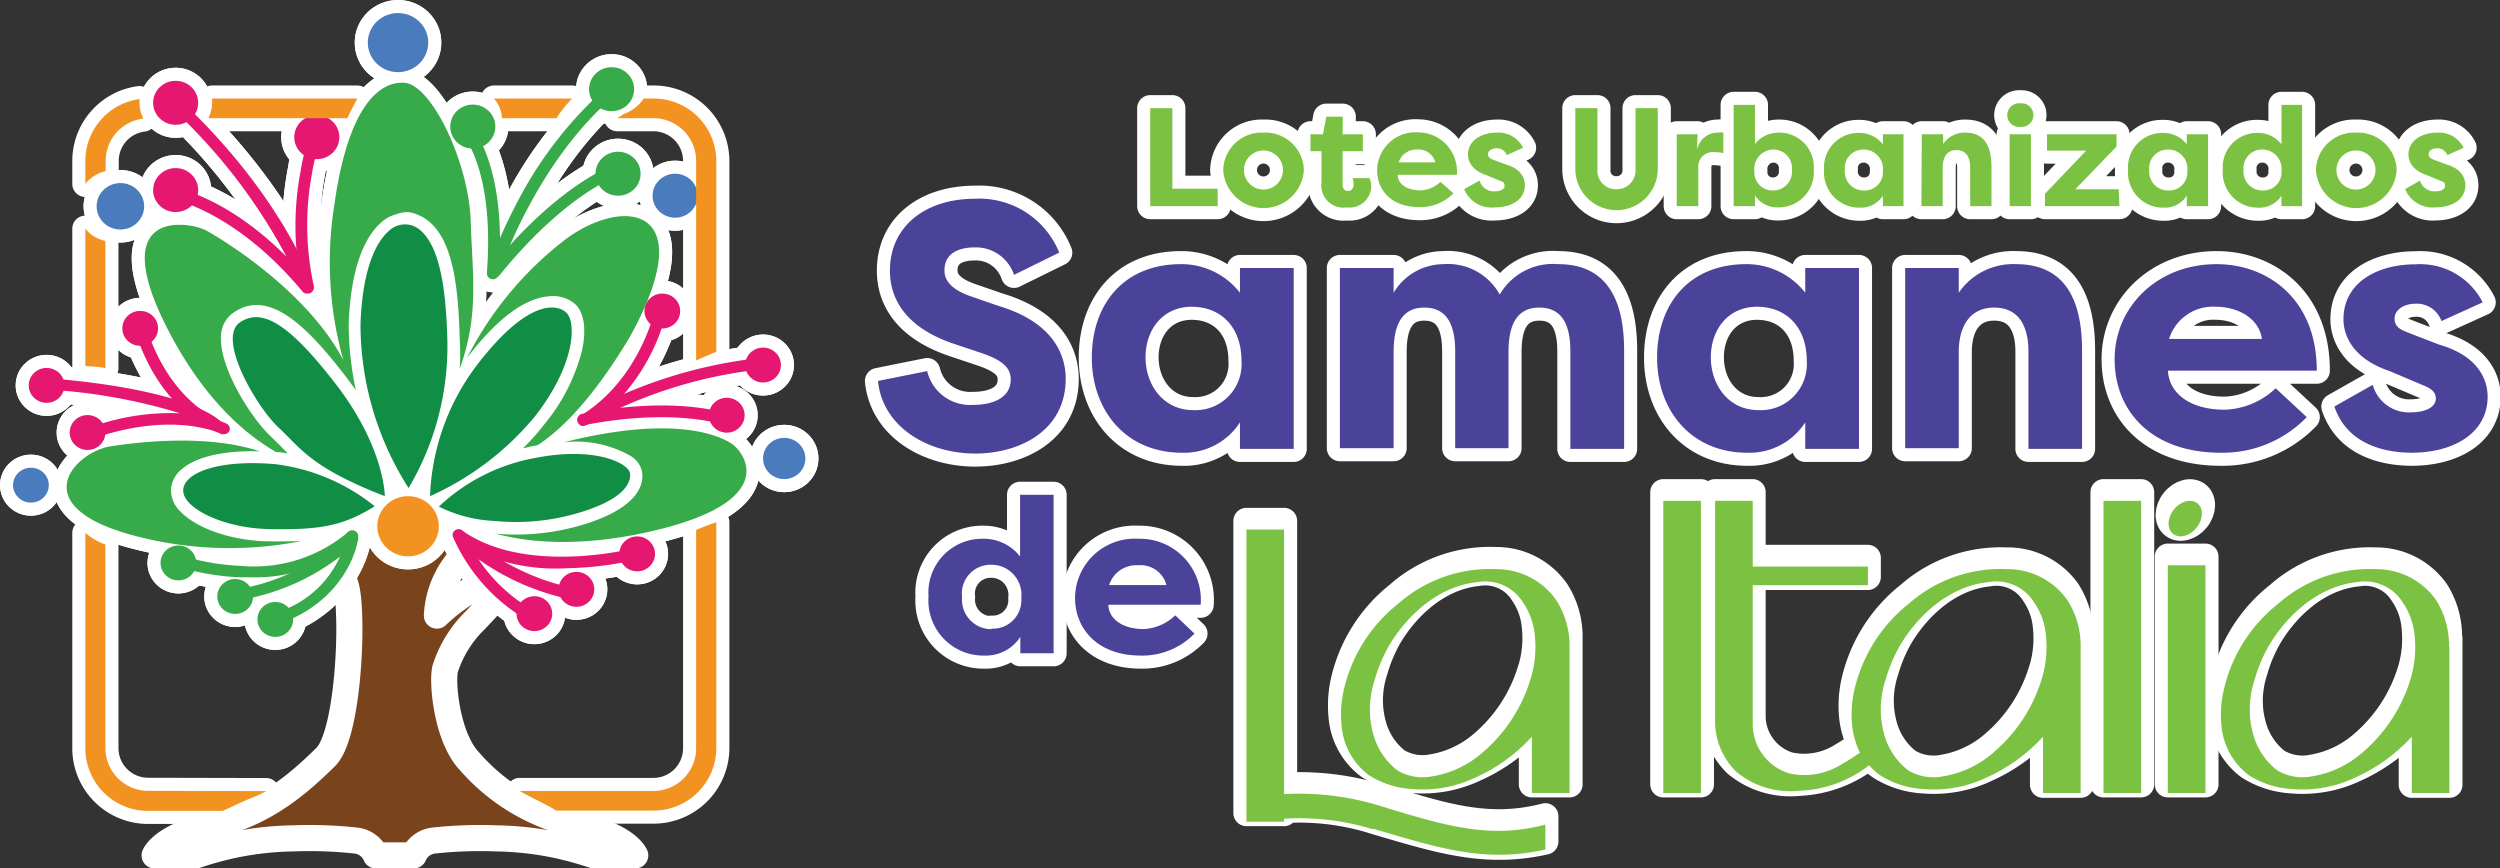 <svg xmlns="http://www.w3.org/2000/svg" viewBox="0 0 181.9 63.19"><rect x="0" y="0" width="181.9" height="63.19" fill="#333333" stroke="none"/><defs><style>.cls-1,.cls-2{fill:#79431b;}.cls-10,.cls-11,.cls-12,.cls-13,.cls-14,.cls-2,.cls-21,.cls-22,.cls-23,.cls-3,.cls-4,.cls-5,.cls-6,.cls-7,.cls-8,.cls-9{stroke:#fff;}.cls-2,.cls-21,.cls-22,.cls-23,.cls-3,.cls-4,.cls-5,.cls-6,.cls-7,.cls-8{stroke-linecap:round;stroke-linejoin:round;}.cls-2,.cls-22,.cls-3,.cls-4,.cls-5,.cls-6,.cls-7,.cls-8{stroke-width:1.9px;}.cls-15,.cls-3,.cls-9{fill:#f29220;}.cls-10,.cls-16,.cls-4{fill:#37aa49;}.cls-11,.cls-17,.cls-5{fill:#e51770;}.cls-12,.cls-18,.cls-6{fill:#4a7bbd;}.cls-13,.cls-19,.cls-7{fill:none;}.cls-14,.cls-20,.cls-8{fill:#108e45;}.cls-10,.cls-11,.cls-12,.cls-13,.cls-14,.cls-9{stroke-miterlimit:10;stroke-width:0.67px;}.cls-21,.cls-22,.cls-24{fill:#7cc242;}.cls-21,.cls-23{stroke-width:1.9px;}.cls-23,.cls-25{fill:#4b429a;}</style></defs><g id="Capa_2" data-name="Capa 2"><g id="Layer_1" data-name="Layer 1"><path class="cls-1" d="M49.72,33.76l-.4-.68c-2.29-.57-5.4.12-6,.15A11.65,11.65,0,0,0,46.4,28.6l-.61-.5S43.32,32.19,42,32.76a5.21,5.21,0,0,1-2.16.51s.18-2.08.15-2.68l-.69.2A12.26,12.26,0,0,1,38.41,34c-2.59,1.39-6.3,3.7-6.3,3.7s.11-3.53,1.06-5a14,14,0,0,1,2.32-2.86c1.35-1.27,3.11-1.21,5.79.17a6.53,6.53,0,0,0,1.5.55l.63-1a6,6,0,0,1-2.27-.94,5.9,5.9,0,0,0-3.92-1.3,4,4,0,0,1,3.47-.86,2.55,2.55,0,0,0,2.87-.91L42.93,25a3,3,0,0,1-2.3.27,4.28,4.28,0,0,0-2.79.2c1.15-1,1.26-3.61,1.26-3.61l-.9-.29c-.31,1.91-2.46,4.63-2.46,4.63,0-.78-2.22-3.29-2.22-3.29l-1,.56a5.4,5.4,0,0,1,1.29,2.62c.49,3-1.75,3.15-1.75,3.15a20.32,20.32,0,0,1-.59-3.19c0-.92-.14-2.09.79-2.75a21.51,21.51,0,0,0,2.9-3.71l-.78-.48c-.09.7-1.93,2.09-2.69,2.64a4.51,4.51,0,0,1,1-2.2,8.18,8.18,0,0,0,1.35-3l-.69-.35a14,14,0,0,1-1.29,2.29c-.49.54-1.4,1.51-1.4,1.51a9,9,0,0,1-.43-2.18c0-1,.09-2.47.09-2.47l-1.21.34s-.53,4.92.8,6c0,0-3.28-2.26-6.39-2.15l-1.32.61S26,20.26,28,22.62c0,0-.9,1.41-4.64.17s-5.4-2-5.4-2l-1.15.73S22,24.49,26,25.29A3.72,3.72,0,0,1,29.13,30,8.64,8.64,0,0,1,28,32.54a7.79,7.79,0,0,1-2.51-2A11.49,11.49,0,0,1,24,27.13l-1.33.16s.8,4.46,3,6.09a4.36,4.36,0,0,1,1.63,4.32s-2.4-2.59-3.06-3.4a33.23,33.23,0,0,1-2.23-3.87,2,2,0,0,1,.15-2.5,6.65,6.65,0,0,0,.68-3.36l-.81.12a6.59,6.59,0,0,1-.68,2.54c-.56.88-1,1.31-1.16.09a13.05,13.05,0,0,0-1.18-3.18l-.78.2s.51,1.51.73,2.05.8,2.53-.41,2.37-3-2.25-3-2.25l-.74.7c.43,1.68,4.12,3.1,5.53,4.49a5.47,5.47,0,0,1,1.14,1.62A7.83,7.83,0,0,0,19.79,33c-4.6-.39-5.29-5.72-5.29-5.72l-1.21.6s.75,5,2.42,5.57c0,0-4.21-1.41-6.4-.39v.9s6.11.16,8.81,1.85a9.14,9.14,0,0,0-4.31,1.52,3.13,3.13,0,0,0-1.44,3h1.15s2.42-3.66,6.25-3.16,4.63,3,5.38,5.41c.59,1.88.26,10.83-1.46,12.51S19.36,59.2,15.57,60s-4.32,2.24-4.32,2.24h3A24.57,24.57,0,0,1,17,61.48,23,23,0,0,1,21.35,61a31.07,31.07,0,0,1,4.55.16,1.79,1.79,0,0,1,1.45,1.08H30.1a1.79,1.79,0,0,1,1.45-1.08A31.07,31.07,0,0,1,36.1,61a23,23,0,0,1,4.35.48,24.78,24.78,0,0,1,2.77.76h3s-.54-1.43-4.33-2.24a14.41,14.41,0,0,1-7.74-4.62c-1.65-1.75-2-5.74-1.76-6.71a8.57,8.57,0,0,1,2.24-3.59l1.66-1.78L35,42.53a12.9,12.9,0,0,0-3.21,2.26A6.72,6.72,0,0,1,33.19,41a12.52,12.52,0,0,1,7.57-3.85C44.58,36.64,46.1,39,46.1,39l.7-.52a5.07,5.07,0,0,0-1.08-1.64,7.93,7.93,0,0,0-3.09-1.46C45.33,33.72,49.72,33.76,49.72,33.76Z"/><path class="cls-2" d="M49.72,33.76l-.4-.68c-2.29-.57-5.4.12-6,.15A11.65,11.65,0,0,0,46.4,28.6l-.61-.5S43.32,32.19,42,32.76a5.21,5.21,0,0,1-2.16.51s.18-2.08.15-2.68l-.69.2A12.26,12.26,0,0,1,38.41,34c-2.59,1.39-6.3,3.7-6.3,3.7s.11-3.53,1.06-5a14,14,0,0,1,2.32-2.86c1.35-1.27,3.11-1.21,5.79.17a6.53,6.53,0,0,0,1.5.55l.63-1a6,6,0,0,1-2.27-.94,5.9,5.9,0,0,0-3.92-1.3,4,4,0,0,1,3.47-.86,2.55,2.55,0,0,0,2.87-.91L42.93,25a3,3,0,0,1-2.3.27,4.28,4.28,0,0,0-2.79.2c1.15-1,1.26-3.61,1.26-3.61l-.9-.29c-.31,1.91-2.46,4.63-2.46,4.63,0-.78-2.22-3.29-2.22-3.29l-1,.56a5.4,5.4,0,0,1,1.29,2.62c.49,3-1.75,3.15-1.75,3.15a20.32,20.32,0,0,1-.59-3.19c0-.92-.14-2.09.79-2.75a21.51,21.51,0,0,0,2.9-3.71l-.78-.48c-.09.7-1.93,2.09-2.69,2.64a4.51,4.51,0,0,1,1-2.2,8.18,8.18,0,0,0,1.35-3l-.69-.35a14,14,0,0,1-1.29,2.29c-.49.54-1.4,1.51-1.4,1.51a9,9,0,0,1-.43-2.18c0-1,.09-2.47.09-2.47l-1.21.34s-.53,4.92.8,6c0,0-3.28-2.26-6.39-2.15l-1.32.61S26,20.26,28,22.62c0,0-.9,1.41-4.64.17s-5.4-2-5.4-2l-1.15.73S22,24.49,26,25.29A3.72,3.72,0,0,1,29.13,30,8.64,8.64,0,0,1,28,32.54a7.79,7.79,0,0,1-2.51-2A11.49,11.49,0,0,1,24,27.13l-1.33.16s.8,4.46,3,6.09a4.36,4.36,0,0,1,1.63,4.32s-2.4-2.59-3.06-3.4a33.23,33.23,0,0,1-2.23-3.87,2,2,0,0,1,.15-2.5,6.65,6.65,0,0,0,.68-3.36l-.81.12a6.59,6.59,0,0,1-.68,2.54c-.56.88-1,1.31-1.16.09a13.05,13.05,0,0,0-1.18-3.18l-.78.2s.51,1.51.73,2.05.8,2.53-.41,2.37-3-2.25-3-2.25l-.74.7c.43,1.68,4.12,3.1,5.53,4.49a5.47,5.47,0,0,1,1.14,1.62A7.83,7.83,0,0,0,19.79,33c-4.6-.39-5.29-5.72-5.29-5.72l-1.21.6s.75,5,2.42,5.57c0,0-4.21-1.41-6.4-.39v.9s6.11.16,8.81,1.85a9.14,9.14,0,0,0-4.31,1.52,3.13,3.13,0,0,0-1.44,3h1.15s2.42-3.66,6.25-3.16,4.63,3,5.38,5.41c.59,1.88.26,10.83-1.46,12.51S19.36,59.2,15.57,60s-4.32,2.24-4.32,2.24h3A24.57,24.57,0,0,1,17,61.48,23,23,0,0,1,21.35,61a31.07,31.07,0,0,1,4.55.16,1.79,1.79,0,0,1,1.45,1.08H30.1a1.79,1.79,0,0,1,1.45-1.08A31.07,31.07,0,0,1,36.1,61a23,23,0,0,1,4.35.48,24.78,24.78,0,0,1,2.77.76h3s-.54-1.43-4.33-2.24a14.41,14.41,0,0,1-7.74-4.62c-1.65-1.75-2-5.74-1.76-6.71a8.57,8.57,0,0,1,2.24-3.59l1.66-1.78L35,42.53a12.9,12.9,0,0,0-3.21,2.26A6.72,6.72,0,0,1,33.19,41a12.52,12.52,0,0,1,7.57-3.85C44.58,36.64,46.1,39,46.1,39l.7-.52a5.07,5.07,0,0,0-1.08-1.64,7.93,7.93,0,0,0-3.09-1.46C45.33,33.72,49.72,33.76,49.72,33.76Z"/><ellipse class="cls-3" cx="29.69" cy="38.29" rx="2.24" ry="2.19"/><path class="cls-4" d="M20.45,45.31a.43.43,0,0,1-.4-.27.43.43,0,0,1,.25-.54,7.41,7.41,0,0,0,4.89-5.33.42.42,0,0,1,0-.27.43.43,0,0,1,.54-.27.48.48,0,0,1,.32.48c0,.63-.92,4.45-5.44,6.17A.45.45,0,0,1,20.45,45.31Zm5-5.88Zm0,0Zm0,0Zm-.05,0,.05,0Z"/><path class="cls-4" d="M17.26,43.73a.43.43,0,0,1-.43-.39.42.42,0,0,1,.39-.45,15.63,15.63,0,0,0,8.11-4,.44.44,0,0,1,.61,0,.41.41,0,0,1,0,.59,16.34,16.34,0,0,1-8.62,4.2Z"/><path class="cls-4" d="M18.16,42l-.74,0a17.2,17.2,0,0,1-4.58-.81.42.42,0,0,1-.26-.54.43.43,0,0,1,.54-.25h0a16.88,16.88,0,0,0,4.36.77,10.59,10.59,0,0,0,7.85-2.46.45.45,0,0,1,.61,0,.41.41,0,0,1,0,.59A11.29,11.29,0,0,1,18.16,42Z"/><path class="cls-5" d="M6.18,32.12a.43.43,0,0,1-.39-.24A.42.42,0,0,1,6,31.32a17,17,0,0,1,7.1-1.25,40.78,40.78,0,0,0-9.76-1.73A.41.41,0,0,1,3,27.89a.42.42,0,0,1,.46-.38C14,28.37,16,30.61,16.09,30.7a.41.41,0,0,1,0,.5.43.43,0,0,1-.48.17c-4.4-1.38-9.22.7-9.27.72Z"/><path class="cls-5" d="M16.32,31.59a.63.63,0,0,1-.19,0c-4.78-1.9-6.19-7.19-6.25-7.42a.42.42,0,0,1,.32-.5.42.42,0,0,1,.52.3c0,.06,1.37,5.11,5.73,6.84a.42.42,0,0,1,.24.55A.43.43,0,0,1,16.32,31.59Z"/><path class="cls-5" d="M22.37,21.36A.41.41,0,0,1,22,21.2c-5-6-9.68-6.78-9.72-6.78a.42.42,0,0,1-.36-.48.41.41,0,0,1,.48-.35c.18,0,4,.63,8.44,5.08A41,41,0,0,0,12.55,7.91a.41.41,0,0,1,0-.59.44.44,0,0,1,.61,0c7.38,6.93,9.55,13.24,9.64,13.5a.43.43,0,0,1-.2.5A.54.54,0,0,1,22.37,21.36Z"/><path class="cls-5" d="M22.37,21.3A.43.43,0,0,1,22,21a21.19,21.19,0,0,1-.12-8.59A12,12,0,0,1,23,8.88a.43.43,0,0,1,.6-.06.41.41,0,0,1,.09.56,12.6,12.6,0,0,0-1,3.3,20.57,20.57,0,0,0,.14,8.11.42.42,0,0,1-.33.5ZM23.68,9.38l0,0Z"/><path class="cls-4" d="M35.86,20.22h-.08a.43.43,0,0,1-.35-.44C36,12.19,33.57,9.66,33.55,9.64a.4.4,0,0,1,0-.59.44.44,0,0,1,.61,0c.1.1,2.16,2.24,2.22,8.27.31-.72.71-1.56,1.19-2.48a29,29,0,0,1,6.77-8.67.44.44,0,0,1,.6,0,.41.41,0,0,1,0,.59c-5.92,4.9-8.59,13-8.62,13.12A.43.43,0,0,1,35.86,20.22Z"/><path class="cls-4" d="M35.87,20.32a.43.43,0,0,1-.36-.18.42.42,0,0,1,.09-.57l.36-.41c1.18-1.4,4.77-5.64,9.21-7.41a.44.44,0,0,1,.56.23.42.42,0,0,1-.24.55c-4.24,1.68-7.72,5.8-8.87,7.16a3,3,0,0,1-.52.56A.39.39,0,0,1,35.87,20.32Zm-.24-.77,0,0Z"/><path class="cls-5" d="M42.44,31a.42.42,0,0,1-.36-.2.4.4,0,0,1,.13-.57l.06,0c4.41-2.71,5.45-7.94,5.46-8a.43.43,0,0,1,.84.15,14.45,14.45,0,0,1-3.16,6.28A34.25,34.25,0,0,1,55.76,26a.42.42,0,0,1,.46.38.42.42,0,0,1-.39.45,33.37,33.37,0,0,0-13.14,4.08l0,0A.46.46,0,0,1,42.44,31Z"/><path class="cls-5" d="M52.88,30.93a.45.45,0,0,1-.16,0s-3.59-1.29-10.19,0a.43.43,0,0,1-.51-.33.41.41,0,0,1,.34-.49c6.88-1.37,10.52,0,10.67,0a.42.42,0,0,1,.25.54A.43.43,0,0,1,52.88,30.93Z"/><path class="cls-5" d="M39.15,45.45l-.18,0a13,13,0,0,1-6-6.36.41.41,0,0,1,.16-.52.44.44,0,0,1,.55.06,16.9,16.9,0,0,0,8,4.15.42.42,0,0,1,.33.5.43.43,0,0,1-.5.33,17.75,17.75,0,0,1-6.7-2.92,12.05,12.05,0,0,0,4.49,4,.42.42,0,0,1,.22.56A.43.43,0,0,1,39.15,45.45Z"/><path class="cls-5" d="M40.89,41.36a13.71,13.71,0,0,1-7.64-2,.42.42,0,0,1-.11-.58.44.44,0,0,1,.6-.1c4.64,3.17,12.24,1.25,12.32,1.23a.42.42,0,1,1,.22.81,23.46,23.46,0,0,1-4.61.61Z"/><ellipse class="cls-4" cx="20.03" cy="45.07" rx="1.3" ry="1.27"/><ellipse class="cls-5" cx="38.88" cy="44.65" rx="1.3" ry="1.27"/><ellipse class="cls-5" cx="41.94" cy="42.88" rx="1.3" ry="1.27"/><ellipse class="cls-5" cx="46.36" cy="40.3" rx="1.3" ry="1.27"/><ellipse class="cls-5" cx="52.88" cy="30.21" rx="1.3" ry="1.27"/><ellipse class="cls-5" cx="55.52" cy="26.56" rx="1.3" ry="1.27"/><ellipse class="cls-5" cx="48.19" cy="22.63" rx="1.3" ry="1.27"/><ellipse class="cls-6" cx="57.06" cy="33.36" rx="1.54" ry="1.5"/><ellipse class="cls-4" cx="17.11" cy="43.4" rx="1.3" ry="1.27"/><ellipse class="cls-4" cx="12.98" cy="40.96" rx="1.3" ry="1.27"/><ellipse class="cls-5" cx="6.37" cy="31.47" rx="1.3" ry="1.27"/><ellipse class="cls-5" cx="3.39" cy="28.04" rx="1.3" ry="1.27"/><ellipse class="cls-5" cx="10.2" cy="23.89" rx="1.3" ry="1.27"/><ellipse class="cls-6" cx="2.25" cy="35.3" rx="1.3" ry="1.27"/><ellipse class="cls-5" cx="12.78" cy="7.48" rx="1.64" ry="1.6"/><ellipse class="cls-5" cx="23.05" cy="9.98" rx="1.64" ry="1.6"/><ellipse class="cls-4" cx="34.4" cy="9.21" rx="1.64" ry="1.6"/><ellipse class="cls-6" cx="28.96" cy="3.1" rx="2.2" ry="2.15"/><ellipse class="cls-6" cx="8.76" cy="15.01" rx="1.73" ry="1.69"/><ellipse class="cls-4" cx="44.97" cy="12.64" rx="1.64" ry="1.6"/><line class="cls-7" x1="51.27" y1="15.31" x2="51.27" y2="13.17"/><ellipse class="cls-6" cx="49.12" cy="14.24" rx="1.64" ry="1.6"/><ellipse class="cls-4" cx="44.5" cy="6.49" rx="1.64" ry="1.6"/><ellipse class="cls-5" cx="12.78" cy="13.83" rx="1.64" ry="1.6"/><path class="cls-4" d="M20.09,32.89h0c.29,0,.57.06.85.1-.19-.18-.36-.36-.53-.54l-.72-.71c-1.37-1.26-3.77-5-3.61-7.32A2.12,2.12,0,0,1,17,22.74c2.62-1.82,5.49,1.18,8.2,4.71.24.32.47.63.69.94a23.84,23.84,0,0,1-.52-4.8v0c.13-3.71,1-6.31,2.5-7.52a2.59,2.59,0,0,1,1-.49,1.84,1.84,0,0,1,1.57.07,2.35,2.35,0,0,1,.54.29C33,17.32,33.35,21,33.45,24.69a17.18,17.18,0,0,1,0,2.15c1.44-4,.91-6.92.8-10.73-.13-4.26-2.85-10-4.86-10.09s-4.12,2.12-5.06,8.87a26.32,26.32,0,0,0,.65,11.31c-2.65-5.06-8.88-8.84-10-9.44S7.63,15,12.17,23.89C14.86,29.16,18,31.7,20.09,32.89Z"/><path class="cls-4" d="M53.23,32.28c-.8-.52-4-2.16-12.21-.1a8,8,0,0,1,4.87,1,1.75,1.75,0,0,1,.83,1.17c.14,1-.4,2.51-3.81,3.67a16.87,16.87,0,0,1-6.84.81C38,39.36,42,40,48,38.51,56.8,36.31,54.11,32.85,53.23,32.28Z"/><path class="cls-4" d="M34.07,25.92c2.12-2.74,4.09-4.21,5.85-4.36a2.5,2.5,0,0,1,1.9.54c.68.61.87,1.86.52,3.42a13.65,13.65,0,0,1-2.7,5.31,17.19,17.19,0,0,1-1.59,1.79l.6-.14.47-.09c1.53-1,3.88-3.13,6.72-7.9,5.29-9.6-.51-10.2-4.7-7.07A25.35,25.35,0,0,0,34,26,.18.18,0,0,0,34.07,25.92Z"/><path class="cls-4" d="M20.45,39.39h-.74c-2.73,0-5.38-.91-6.59-2.18a2.15,2.15,0,0,1-.68-1.6,2.09,2.09,0,0,1,.82-1.5c1.06-.9,3.09-1.35,5.65-1.27-3.74-1.24-8.61-.72-10.89-.36-2.56.41-6.48,4.41,2,6.56a27,27,0,0,0,11.9.33C21.45,39.38,21,39.39,20.45,39.39Z"/><path class="cls-8" d="M29.73,35.51a22.14,22.14,0,0,1-3.5-11.93c.12-3.42.88-5.83,2.17-6.87a1.68,1.68,0,0,1,2-.1C32,17.74,32.45,21,32.55,24.72A20.27,20.27,0,0,1,29.73,35.51Zm9.19-5.21c3-3.85,3-6.88,2.29-7.55s-2.82-.95-6.42,3.7a16.75,16.75,0,0,0-3.5,9.65A21.12,21.12,0,0,0,38.92,30.3Zm-3,7.6a16,16,0,0,0,6.7-.75c3-1,3.29-2.16,3.22-2.71-.1-.72-2.53-2-7-1.1a13.75,13.75,0,0,0-6.91,3.52A10,10,0,0,0,35.91,37.9ZM28,36.1s0-3.52-3.55-8.13-5.46-5.55-7-4.51c-1.7,1.19,1.24,6.19,2.82,7.65S22.57,34,28,36.1Zm-.73.74A14.3,14.3,0,0,0,20,33.77c-4.11-.35-6.6.62-6.67,1.88s2.81,2.8,6.38,2.85S24.92,38.29,27.26,36.84Z"/><ellipse class="cls-3" cx="29.69" cy="38.29" rx="2.24" ry="2.19"/><path class="cls-4" d="M20.45,45.31a.43.43,0,0,1-.4-.27.43.43,0,0,1,.25-.54,7.41,7.41,0,0,0,4.89-5.33.42.42,0,0,1,0-.27.43.43,0,0,1,.54-.27.48.48,0,0,1,.32.48c0,.63-.92,4.45-5.44,6.17A.45.45,0,0,1,20.45,45.31Zm5-5.88Zm0,0Zm0,0Zm-.05,0,.05,0Z"/><path class="cls-4" d="M17.26,43.73a.43.43,0,0,1-.43-.39.42.42,0,0,1,.39-.45,15.63,15.63,0,0,0,8.11-4,.44.44,0,0,1,.61,0,.41.41,0,0,1,0,.59,16.34,16.34,0,0,1-8.62,4.2Z"/><path class="cls-4" d="M18.16,42l-.74,0a17.2,17.2,0,0,1-4.58-.81.42.42,0,0,1-.26-.54.43.43,0,0,1,.54-.25h0a16.88,16.88,0,0,0,4.36.77,10.59,10.59,0,0,0,7.85-2.46.45.45,0,0,1,.61,0,.41.41,0,0,1,0,.59A11.29,11.29,0,0,1,18.16,42Z"/><path class="cls-5" d="M6.18,32.12a.43.43,0,0,1-.39-.24A.42.42,0,0,1,6,31.32a17,17,0,0,1,7.1-1.25,40.78,40.78,0,0,0-9.76-1.73A.41.41,0,0,1,3,27.89a.42.42,0,0,1,.46-.38C14,28.37,16,30.61,16.09,30.7a.41.41,0,0,1,0,.5.43.43,0,0,1-.48.17c-4.4-1.38-9.22.7-9.27.72Z"/><path class="cls-5" d="M16.32,31.59a.63.63,0,0,1-.19,0c-4.78-1.9-6.19-7.19-6.25-7.42a.42.42,0,0,1,.32-.5.42.42,0,0,1,.52.3c0,.06,1.37,5.11,5.73,6.84a.42.42,0,0,1,.24.55A.43.43,0,0,1,16.32,31.59Z"/><path class="cls-5" d="M22.37,21.36A.41.41,0,0,1,22,21.2c-5-6-9.68-6.78-9.72-6.78a.42.42,0,0,1-.36-.48.41.41,0,0,1,.48-.35c.18,0,4,.63,8.44,5.08A41,41,0,0,0,12.55,7.91a.41.41,0,0,1,0-.59.44.44,0,0,1,.61,0c7.38,6.93,9.55,13.24,9.64,13.5a.43.43,0,0,1-.2.5A.54.54,0,0,1,22.37,21.36Z"/><path class="cls-5" d="M22.37,21.3A.43.43,0,0,1,22,21a21.19,21.19,0,0,1-.12-8.59A12,12,0,0,1,23,8.88a.43.43,0,0,1,.6-.06.41.41,0,0,1,.09.56,12.6,12.6,0,0,0-1,3.3,20.57,20.57,0,0,0,.14,8.11.42.42,0,0,1-.33.5ZM23.68,9.38l0,0Z"/><path class="cls-4" d="M35.86,20.22h-.08a.43.43,0,0,1-.35-.44C36,12.19,33.57,9.66,33.55,9.64a.4.4,0,0,1,0-.59.44.44,0,0,1,.61,0c.1.1,2.16,2.24,2.22,8.27.31-.72.71-1.56,1.19-2.48a29,29,0,0,1,6.77-8.67.44.44,0,0,1,.6,0,.41.41,0,0,1,0,.59c-5.92,4.9-8.59,13-8.62,13.12A.43.43,0,0,1,35.86,20.22Z"/><path class="cls-4" d="M35.87,20.32a.43.43,0,0,1-.36-.18.42.42,0,0,1,.09-.57l.36-.41c1.18-1.4,4.77-5.64,9.21-7.41a.44.44,0,0,1,.56.23.42.42,0,0,1-.24.55c-4.24,1.68-7.72,5.8-8.87,7.16a3,3,0,0,1-.52.56A.39.39,0,0,1,35.87,20.32Zm-.24-.77,0,0Z"/><path class="cls-5" d="M42.44,31a.42.42,0,0,1-.36-.2.4.4,0,0,1,.13-.57l.06,0c4.41-2.71,5.45-7.94,5.46-8a.43.43,0,0,1,.84.15,14.45,14.45,0,0,1-3.16,6.28A34.25,34.25,0,0,1,55.76,26a.42.42,0,0,1,.46.38.42.42,0,0,1-.39.45,33.37,33.37,0,0,0-13.14,4.08l0,0A.46.46,0,0,1,42.44,31Z"/><path class="cls-5" d="M52.88,30.93a.45.45,0,0,1-.16,0s-3.59-1.29-10.19,0a.43.43,0,0,1-.51-.33.41.41,0,0,1,.34-.49c6.88-1.37,10.52,0,10.67,0a.42.42,0,0,1,.25.54A.43.43,0,0,1,52.88,30.93Z"/><path class="cls-5" d="M39.15,45.45l-.18,0a13,13,0,0,1-6-6.36.41.41,0,0,1,.16-.52.44.44,0,0,1,.55.06,16.9,16.9,0,0,0,8,4.15.42.42,0,0,1,.33.5.43.43,0,0,1-.5.33,17.75,17.75,0,0,1-6.7-2.92,12.05,12.05,0,0,0,4.49,4,.42.42,0,0,1,.22.56A.43.43,0,0,1,39.15,45.45Z"/><path class="cls-5" d="M40.89,41.36a13.71,13.71,0,0,1-7.64-2,.42.42,0,0,1-.11-.58.44.44,0,0,1,.6-.1c4.64,3.17,12.24,1.25,12.32,1.23a.42.42,0,1,1,.22.81,23.46,23.46,0,0,1-4.61.61Z"/><ellipse class="cls-4" cx="20.03" cy="45.07" rx="1.3" ry="1.27"/><ellipse class="cls-5" cx="38.88" cy="44.65" rx="1.3" ry="1.27"/><ellipse class="cls-5" cx="41.94" cy="42.88" rx="1.3" ry="1.27"/><ellipse class="cls-5" cx="46.36" cy="40.3" rx="1.3" ry="1.27"/><ellipse class="cls-5" cx="52.88" cy="30.21" rx="1.3" ry="1.27"/><ellipse class="cls-5" cx="55.52" cy="26.56" rx="1.3" ry="1.27"/><ellipse class="cls-5" cx="48.19" cy="22.63" rx="1.3" ry="1.27"/><ellipse class="cls-6" cx="57.06" cy="33.36" rx="1.54" ry="1.5"/><ellipse class="cls-4" cx="17.11" cy="43.4" rx="1.3" ry="1.27"/><ellipse class="cls-4" cx="12.98" cy="40.96" rx="1.3" ry="1.27"/><ellipse class="cls-5" cx="6.37" cy="31.47" rx="1.3" ry="1.27"/><ellipse class="cls-5" cx="3.39" cy="28.04" rx="1.3" ry="1.27"/><ellipse class="cls-5" cx="10.2" cy="23.89" rx="1.3" ry="1.27"/><ellipse class="cls-6" cx="2.25" cy="35.3" rx="1.3" ry="1.27"/><ellipse class="cls-5" cx="12.78" cy="7.48" rx="1.64" ry="1.6"/><ellipse class="cls-5" cx="23.05" cy="9.98" rx="1.64" ry="1.6"/><ellipse class="cls-4" cx="34.4" cy="9.21" rx="1.64" ry="1.6"/><ellipse class="cls-6" cx="28.96" cy="3.1" rx="2.2" ry="2.15"/><ellipse class="cls-6" cx="8.76" cy="15.01" rx="1.73" ry="1.69"/><ellipse class="cls-4" cx="44.97" cy="12.64" rx="1.64" ry="1.6"/><line class="cls-7" x1="51.27" y1="15.31" x2="51.27" y2="13.17"/><ellipse class="cls-6" cx="49.12" cy="14.24" rx="1.64" ry="1.6"/><ellipse class="cls-4" cx="44.5" cy="6.49" rx="1.64" ry="1.6"/><ellipse class="cls-5" cx="12.78" cy="13.83" rx="1.64" ry="1.6"/><path class="cls-4" d="M20.09,32.89h0c.29,0,.57.06.85.1-.19-.18-.36-.36-.53-.54l-.72-.71c-1.37-1.26-3.77-5-3.61-7.32A2.12,2.12,0,0,1,17,22.74c2.62-1.82,5.49,1.18,8.2,4.71.24.32.47.63.69.94a23.84,23.84,0,0,1-.52-4.8v0c.13-3.71,1-6.31,2.5-7.52a2.59,2.59,0,0,1,1-.49,1.84,1.84,0,0,1,1.57.07,2.35,2.35,0,0,1,.54.29C33,17.32,33.35,21,33.45,24.69a17.18,17.18,0,0,1,0,2.15c1.44-4,.91-6.92.8-10.73-.13-4.26-2.85-10-4.86-10.09s-4.12,2.12-5.06,8.87a26.32,26.32,0,0,0,.65,11.31c-2.65-5.06-8.88-8.84-10-9.44S7.63,15,12.17,23.89C14.86,29.16,18,31.7,20.09,32.89Z"/><path class="cls-4" d="M53.23,32.28c-.8-.52-4-2.16-12.21-.1a8,8,0,0,1,4.87,1,1.75,1.75,0,0,1,.83,1.17c.14,1-.4,2.51-3.81,3.67a16.87,16.87,0,0,1-6.84.81C38,39.36,42,40,48,38.51,56.8,36.31,54.11,32.85,53.23,32.28Z"/><path class="cls-4" d="M34.07,25.92c2.12-2.74,4.09-4.21,5.85-4.36a2.5,2.5,0,0,1,1.9.54c.68.61.87,1.86.52,3.42a13.65,13.65,0,0,1-2.7,5.31,17.19,17.19,0,0,1-1.59,1.79l.6-.14.47-.09c1.53-1,3.88-3.13,6.72-7.9,5.29-9.6-.51-10.2-4.7-7.07A25.35,25.35,0,0,0,34,26,.18.18,0,0,0,34.07,25.92Z"/><path class="cls-4" d="M20.45,39.39h-.74c-2.73,0-5.38-.91-6.59-2.18a2.15,2.15,0,0,1-.68-1.6,2.09,2.09,0,0,1,.82-1.5c1.06-.9,3.09-1.35,5.65-1.27-3.74-1.24-8.61-.72-10.89-.36-2.56.41-6.48,4.41,2,6.56a27,27,0,0,0,11.9.33C21.45,39.38,21,39.39,20.45,39.39Z"/><path class="cls-8" d="M29.73,35.51a22.14,22.14,0,0,1-3.5-11.93c.12-3.42.88-5.83,2.17-6.87a1.68,1.68,0,0,1,2-.1C32,17.74,32.45,21,32.55,24.72A20.27,20.27,0,0,1,29.73,35.51Zm9.19-5.21c3-3.85,3-6.88,2.29-7.55s-2.82-.95-6.42,3.7a16.75,16.75,0,0,0-3.5,9.65A21.12,21.12,0,0,0,38.92,30.3Zm-3,7.6a16,16,0,0,0,6.7-.75c3-1,3.29-2.16,3.22-2.71-.1-.72-2.53-2-7-1.1a13.75,13.75,0,0,0-6.91,3.52A10,10,0,0,0,35.91,37.9ZM28,36.1s0-3.52-3.55-8.13-5.46-5.55-7-4.51c-1.7,1.19,1.24,6.19,2.82,7.65S22.57,34,28,36.1Zm-.73.74A14.3,14.3,0,0,0,20,33.77c-4.11-.35-6.6.62-6.67,1.88s2.81,2.8,6.38,2.85S24.92,38.29,27.26,36.84Z"/><path class="cls-3" d="M6.21,13.38V11.67a4.55,4.55,0,0,1,3.94-4.46,2.45,2.45,0,0,0,0,.27,2.5,2.5,0,0,0,.28,1.15,3.1,3.1,0,0,0-2.74,3v.82A2.64,2.64,0,0,0,6.21,13.38Z"/><path class="cls-3" d="M7.67,26.78V17.53a2.53,2.53,0,0,1-1.46-.89v10C6.69,26.65,7.19,26.69,7.67,26.78Z"/><path class="cls-3" d="M10.82,57.54a3.11,3.11,0,0,1-3.15-3.07V39.62a4.55,4.55,0,0,1-1.46-.85v15.7A4.56,4.56,0,0,0,10.82,59H16.2c.71-.31,1.4-.66,2.11-.95a7.76,7.76,0,0,0,1.06-.49Z"/><path class="cls-3" d="M26,7.17c-.25.47-.5.95-.73,1.43H15.16a2.5,2.5,0,0,0,.27-1.12,3,3,0,0,0,0-.31Z"/><path class="cls-3" d="M41.63,7.17a9.78,9.78,0,0,0-1.11,1.37l0,.06h-4a2.32,2.32,0,0,0-.58-1.43Z"/><path class="cls-3" d="M47.51,7.17h-.68a2.77,2.77,0,0,1-1.44,1.12c-.16.11-.32.22-.48.31h2.6a3.11,3.11,0,0,1,3.14,3.07V26.23c.48-.22,1-.44,1.47-.64V11.67A4.56,4.56,0,0,0,47.51,7.17Z"/><path class="cls-3" d="M50.65,38.57v15.9a3.11,3.11,0,0,1-3.14,3.08h-9.7c.81.47,1.68.85,2.5,1.33l.13.1h7.07a4.57,4.57,0,0,0,4.61-4.51V38Q51.37,38.24,50.65,38.57Z"/><ellipse class="cls-9" cx="29.69" cy="38.29" rx="2.24" ry="2.19"/><path class="cls-10" d="M20.45,45.31a.43.43,0,0,1-.4-.27.43.43,0,0,1,.25-.54,7.41,7.41,0,0,0,4.89-5.33.42.42,0,0,1,0-.27.43.43,0,0,1,.54-.27.48.48,0,0,1,.32.48c0,.63-.92,4.45-5.44,6.17A.45.45,0,0,1,20.45,45.31Zm5-5.9.05,0Z"/><path class="cls-10" d="M17.26,43.73a.43.43,0,0,1-.43-.39.42.42,0,0,1,.39-.45,15.63,15.63,0,0,0,8.11-4,.44.44,0,0,1,.61,0,.41.41,0,0,1,0,.59,16.34,16.34,0,0,1-8.62,4.2Z"/><path class="cls-10" d="M18.16,42l-.74,0a17.2,17.2,0,0,1-4.58-.81.42.42,0,0,1-.26-.54.43.43,0,0,1,.54-.25h0a16.88,16.88,0,0,0,4.36.77,10.59,10.59,0,0,0,7.85-2.46.45.45,0,0,1,.61,0,.41.41,0,0,1,0,.59A11.29,11.29,0,0,1,18.16,42Z"/><path class="cls-11" d="M6.18,32.12a.43.43,0,0,1-.39-.24A.42.42,0,0,1,6,31.32a17,17,0,0,1,7.1-1.25,40.78,40.78,0,0,0-9.76-1.73A.41.41,0,0,1,3,27.89a.42.42,0,0,1,.46-.38C14,28.37,16,30.61,16.09,30.7a.41.41,0,0,1,0,.5.43.43,0,0,1-.48.17c-4.4-1.38-9.22.7-9.27.72Z"/><path class="cls-11" d="M16.32,31.59a.63.63,0,0,1-.19,0c-4.78-1.9-6.19-7.19-6.25-7.42a.42.42,0,0,1,.32-.5.42.42,0,0,1,.52.3c0,.06,1.37,5.11,5.73,6.84a.42.42,0,0,1,.24.55A.43.43,0,0,1,16.32,31.59Z"/><path class="cls-11" d="M22.37,21.36A.41.41,0,0,1,22,21.2c-5-6-9.68-6.78-9.72-6.78a.42.42,0,0,1-.36-.48.41.41,0,0,1,.48-.35c.18,0,4,.63,8.44,5.08A41,41,0,0,0,12.55,7.91a.41.41,0,0,1,0-.59.44.44,0,0,1,.61,0c7.38,6.93,9.55,13.24,9.64,13.5a.43.43,0,0,1-.2.5A.54.54,0,0,1,22.37,21.36Z"/><path class="cls-11" d="M22.37,21.3A.43.43,0,0,1,22,21a21.19,21.19,0,0,1-.12-8.59A12,12,0,0,1,23,8.88a.43.43,0,0,1,.6-.06.41.41,0,0,1,.09.56,12.6,12.6,0,0,0-1,3.3,20.57,20.57,0,0,0,.14,8.11.42.42,0,0,1-.33.5ZM23.68,9.38l0,0Z"/><path class="cls-10" d="M35.86,20.22h-.08a.43.43,0,0,1-.35-.44C36,12.19,33.57,9.66,33.55,9.64a.4.4,0,0,1,0-.59.44.44,0,0,1,.61,0c.1.1,2.16,2.24,2.22,8.27.31-.72.71-1.56,1.19-2.48a29,29,0,0,1,6.77-8.67.44.44,0,0,1,.6,0,.41.41,0,0,1,0,.59c-5.92,4.9-8.59,13-8.62,13.12A.43.43,0,0,1,35.86,20.22Z"/><path class="cls-10" d="M35.87,20.32a.43.43,0,0,1-.36-.18.42.42,0,0,1,.09-.57l.36-.41c1.18-1.4,4.77-5.64,9.21-7.41a.44.44,0,0,1,.56.23.42.42,0,0,1-.24.55c-4.24,1.68-7.72,5.8-8.87,7.16a3,3,0,0,1-.52.56A.39.39,0,0,1,35.87,20.32Zm-.24-.77,0,0Z"/><path class="cls-11" d="M42.44,31a.42.42,0,0,1-.36-.2.4.4,0,0,1,.13-.57l.06,0c4.41-2.71,5.45-7.94,5.46-8a.43.43,0,0,1,.84.15,14.45,14.45,0,0,1-3.16,6.28A34.25,34.25,0,0,1,55.76,26a.42.42,0,0,1,.46.38.42.42,0,0,1-.39.45,33.37,33.37,0,0,0-13.14,4.08l0,0A.46.46,0,0,1,42.44,31Z"/><path class="cls-11" d="M52.88,30.93a.45.45,0,0,1-.16,0s-3.59-1.29-10.19,0a.43.43,0,0,1-.51-.33.41.41,0,0,1,.34-.49c6.88-1.37,10.52,0,10.67,0a.42.42,0,0,1,.25.54A.43.43,0,0,1,52.88,30.93Z"/><path class="cls-11" d="M39.15,45.45l-.18,0a13,13,0,0,1-6-6.36.41.41,0,0,1,.16-.52.44.44,0,0,1,.55.06,16.9,16.9,0,0,0,8,4.15.42.42,0,0,1,.33.5.43.43,0,0,1-.5.33,17.75,17.75,0,0,1-6.7-2.92,12.05,12.05,0,0,0,4.49,4,.42.42,0,0,1,.22.56A.43.43,0,0,1,39.15,45.45Z"/><path class="cls-11" d="M40.89,41.36a13.71,13.71,0,0,1-7.64-2,.42.42,0,0,1-.11-.58.44.44,0,0,1,.6-.1c4.64,3.17,12.24,1.25,12.32,1.23a.42.42,0,1,1,.22.81,23.46,23.46,0,0,1-4.61.61Z"/><ellipse class="cls-10" cx="20.03" cy="45.07" rx="1.3" ry="1.27"/><ellipse class="cls-11" cx="38.88" cy="44.65" rx="1.3" ry="1.27"/><ellipse class="cls-11" cx="41.94" cy="42.88" rx="1.3" ry="1.27"/><ellipse class="cls-11" cx="46.36" cy="40.3" rx="1.3" ry="1.27"/><ellipse class="cls-11" cx="52.88" cy="30.21" rx="1.3" ry="1.27"/><ellipse class="cls-11" cx="55.52" cy="26.56" rx="1.3" ry="1.27"/><ellipse class="cls-11" cx="48.19" cy="22.63" rx="1.3" ry="1.27"/><ellipse class="cls-12" cx="57.06" cy="33.36" rx="1.54" ry="1.5"/><ellipse class="cls-10" cx="17.11" cy="43.4" rx="1.3" ry="1.27"/><ellipse class="cls-10" cx="12.98" cy="40.96" rx="1.3" ry="1.27"/><ellipse class="cls-11" cx="6.37" cy="31.47" rx="1.3" ry="1.27"/><ellipse class="cls-11" cx="3.39" cy="28.04" rx="1.3" ry="1.27"/><ellipse class="cls-11" cx="10.2" cy="23.89" rx="1.3" ry="1.27"/><ellipse class="cls-12" cx="2.25" cy="35.3" rx="1.3" ry="1.27"/><ellipse class="cls-11" cx="12.78" cy="7.48" rx="1.64" ry="1.6"/><ellipse class="cls-11" cx="23.05" cy="9.98" rx="1.64" ry="1.6"/><ellipse class="cls-10" cx="34.4" cy="9.21" rx="1.64" ry="1.6"/><ellipse class="cls-12" cx="28.96" cy="3.1" rx="2.2" ry="2.15"/><ellipse class="cls-12" cx="8.76" cy="15.01" rx="1.73" ry="1.69"/><ellipse class="cls-10" cx="44.97" cy="12.64" rx="1.64" ry="1.6"/><line class="cls-13" x1="51.27" y1="15.31" x2="51.27" y2="13.17"/><ellipse class="cls-12" cx="49.12" cy="14.24" rx="1.64" ry="1.6"/><ellipse class="cls-10" cx="44.5" cy="6.49" rx="1.64" ry="1.6"/><ellipse class="cls-11" cx="12.78" cy="13.83" rx="1.64" ry="1.6"/><path class="cls-10" d="M20.09,32.89h0c.29,0,.57.06.85.1-.19-.18-.36-.36-.53-.54l-.72-.71c-1.37-1.26-3.77-5-3.61-7.32A2.12,2.12,0,0,1,17,22.74c2.62-1.82,5.49,1.18,8.2,4.71.24.32.47.63.69.94a23.84,23.84,0,0,1-.52-4.8v0c.13-3.71,1-6.31,2.5-7.52a2.59,2.59,0,0,1,1-.49,1.84,1.84,0,0,1,1.57.07,2.35,2.35,0,0,1,.54.29C33,17.32,33.35,21,33.45,24.69a17.18,17.18,0,0,1,0,2.15c1.44-4,.91-6.92.8-10.73-.13-4.26-2.85-10-4.86-10.09s-4.12,2.12-5.06,8.87a26.32,26.32,0,0,0,.65,11.31c-2.65-5.06-8.88-8.84-10-9.44S7.63,15,12.17,23.89C14.86,29.16,18,31.7,20.09,32.89Z"/><path class="cls-10" d="M53.23,32.28c-.8-.52-4-2.16-12.21-.1a8,8,0,0,1,4.87,1,1.75,1.75,0,0,1,.83,1.17c.14,1-.4,2.51-3.81,3.67a16.87,16.87,0,0,1-6.84.81C38,39.36,42,40,48,38.51,56.8,36.31,54.11,32.85,53.23,32.28Z"/><path class="cls-10" d="M34.07,25.92c2.12-2.74,4.09-4.21,5.85-4.36a2.5,2.5,0,0,1,1.9.54c.68.61.87,1.86.52,3.42a13.65,13.65,0,0,1-2.7,5.31,17.19,17.19,0,0,1-1.59,1.79l.6-.14.47-.09c1.53-1,3.88-3.13,6.72-7.9,5.29-9.6-.51-10.2-4.7-7.07A25.35,25.35,0,0,0,34,26,.18.18,0,0,0,34.07,25.92Z"/><path class="cls-10" d="M20.45,39.39h-.74c-2.73,0-5.38-.91-6.59-2.18a2.15,2.15,0,0,1-.68-1.6,2.09,2.09,0,0,1,.82-1.5c1.06-.9,3.09-1.35,5.65-1.27-3.74-1.24-8.61-.72-10.89-.36-2.56.41-6.48,4.41,2,6.56a27,27,0,0,0,11.9.33C21.45,39.38,21,39.39,20.45,39.39Z"/><path class="cls-14" d="M29.73,35.51a22.14,22.14,0,0,1-3.5-11.93c.12-3.42.88-5.83,2.17-6.87a1.68,1.68,0,0,1,2-.1C32,17.74,32.45,21,32.55,24.72A20.27,20.27,0,0,1,29.73,35.51Zm9.19-5.21c3-3.85,3-6.88,2.29-7.55s-2.82-.95-6.42,3.7a16.75,16.75,0,0,0-3.5,9.65A21.12,21.12,0,0,0,38.92,30.3Zm-3,7.6a16,16,0,0,0,6.7-.75c3-1,3.29-2.16,3.22-2.71-.1-.72-2.53-2-7-1.1a13.75,13.75,0,0,0-6.91,3.52A10,10,0,0,0,35.91,37.9ZM28,36.1s0-3.52-3.55-8.13-5.46-5.55-7-4.51c-1.7,1.19,1.24,6.19,2.82,7.65S22.57,34,28,36.1Zm-.73.74A14.3,14.3,0,0,0,20,33.77c-4.11-.35-6.6.62-6.67,1.88s2.81,2.8,6.38,2.85S24.92,38.29,27.26,36.84Z"/><ellipse class="cls-15" cx="29.69" cy="38.29" rx="2.24" ry="2.19"/><path class="cls-16" d="M20.45,45.31a.43.43,0,0,1-.4-.27.43.43,0,0,1,.25-.54,7.41,7.41,0,0,0,4.89-5.33.42.42,0,0,1,0-.27.43.43,0,0,1,.54-.27.48.48,0,0,1,.32.48c0,.63-.92,4.45-5.44,6.17A.45.45,0,0,1,20.45,45.31Zm5-5.88Zm0,0Zm0,0Zm-.05,0,.05,0Z"/><path class="cls-16" d="M17.26,43.73a.43.43,0,0,1-.43-.39.42.42,0,0,1,.39-.45,15.63,15.63,0,0,0,8.11-4,.44.44,0,0,1,.61,0,.41.41,0,0,1,0,.59,16.34,16.34,0,0,1-8.62,4.2Z"/><path class="cls-16" d="M18.16,42l-.74,0a17.2,17.2,0,0,1-4.58-.81.42.42,0,0,1-.26-.54.43.43,0,0,1,.54-.25h0a16.88,16.88,0,0,0,4.36.77,10.59,10.59,0,0,0,7.85-2.46.45.45,0,0,1,.61,0,.41.41,0,0,1,0,.59A11.29,11.29,0,0,1,18.16,42Z"/><path class="cls-17" d="M6.18,32.12a.43.43,0,0,1-.39-.24A.42.42,0,0,1,6,31.32a17,17,0,0,1,7.1-1.25,40.78,40.78,0,0,0-9.76-1.73A.41.41,0,0,1,3,27.89a.42.42,0,0,1,.46-.38C14,28.37,16,30.61,16.09,30.7a.41.41,0,0,1,0,.5.43.43,0,0,1-.48.17c-4.4-1.38-9.22.7-9.27.72Z"/><path class="cls-17" d="M16.32,31.59a.63.63,0,0,1-.19,0c-4.78-1.9-6.19-7.19-6.25-7.42a.42.42,0,0,1,.32-.5.42.42,0,0,1,.52.3c0,.06,1.37,5.11,5.73,6.84a.42.42,0,0,1,.24.55A.43.43,0,0,1,16.32,31.59Z"/><path class="cls-17" d="M22.37,21.36A.41.41,0,0,1,22,21.2c-5-6-9.68-6.78-9.72-6.78a.42.42,0,0,1-.36-.48.41.41,0,0,1,.48-.35c.18,0,4,.63,8.44,5.08A41,41,0,0,0,12.55,7.91a.41.41,0,0,1,0-.59.44.44,0,0,1,.61,0c7.38,6.93,9.55,13.24,9.64,13.5a.43.43,0,0,1-.2.5A.54.54,0,0,1,22.37,21.36Z"/><path class="cls-17" d="M22.37,21.3A.43.43,0,0,1,22,21a21.19,21.19,0,0,1-.12-8.59A12,12,0,0,1,23,8.88a.43.43,0,0,1,.6-.06.41.41,0,0,1,.09.56,12.6,12.6,0,0,0-1,3.3,20.57,20.57,0,0,0,.14,8.11.42.42,0,0,1-.33.5ZM23.68,9.38l0,0Z"/><path class="cls-16" d="M35.86,20.22h-.08a.43.43,0,0,1-.35-.44C36,12.19,33.57,9.66,33.55,9.64a.4.4,0,0,1,0-.59.44.44,0,0,1,.61,0c.1.1,2.16,2.24,2.22,8.27.31-.72.71-1.56,1.19-2.48a29,29,0,0,1,6.77-8.67.44.44,0,0,1,.6,0,.41.41,0,0,1,0,.59c-5.92,4.9-8.59,13-8.62,13.12A.43.43,0,0,1,35.86,20.22Z"/><path class="cls-16" d="M35.87,20.32a.43.43,0,0,1-.36-.18.42.42,0,0,1,.09-.57l.36-.41c1.18-1.4,4.77-5.64,9.21-7.41a.44.44,0,0,1,.56.23.42.42,0,0,1-.24.55c-4.24,1.68-7.72,5.8-8.87,7.16a3,3,0,0,1-.52.56A.39.39,0,0,1,35.87,20.32Zm-.24-.77,0,0Z"/><path class="cls-17" d="M42.44,31a.42.42,0,0,1-.36-.2.4.4,0,0,1,.13-.57l.06,0c4.41-2.71,5.45-7.94,5.46-8a.43.43,0,0,1,.84.15,14.45,14.45,0,0,1-3.16,6.28A34.25,34.25,0,0,1,55.76,26a.42.42,0,0,1,.46.38.42.42,0,0,1-.39.45,33.37,33.37,0,0,0-13.14,4.08l0,0A.46.46,0,0,1,42.44,31Z"/><path class="cls-17" d="M52.88,30.93a.45.45,0,0,1-.16,0s-3.59-1.29-10.19,0a.43.43,0,0,1-.51-.33.41.41,0,0,1,.34-.49c6.88-1.37,10.52,0,10.67,0a.42.42,0,0,1,.25.54A.43.43,0,0,1,52.88,30.93Z"/><path class="cls-17" d="M39.15,45.45l-.18,0a13,13,0,0,1-6-6.36.41.41,0,0,1,.16-.52.44.44,0,0,1,.55.06,16.9,16.9,0,0,0,8,4.15.42.42,0,0,1,.33.5.43.43,0,0,1-.5.33,17.75,17.75,0,0,1-6.7-2.92,12.05,12.05,0,0,0,4.49,4,.42.42,0,0,1,.22.56A.43.43,0,0,1,39.15,45.45Z"/><path class="cls-17" d="M40.89,41.36a13.71,13.71,0,0,1-7.64-2,.42.42,0,0,1-.11-.58.44.44,0,0,1,.6-.1c4.64,3.17,12.24,1.25,12.32,1.23a.42.42,0,1,1,.22.81,23.46,23.46,0,0,1-4.61.61Z"/><ellipse class="cls-16" cx="20.03" cy="45.07" rx="1.3" ry="1.27"/><ellipse class="cls-17" cx="38.88" cy="44.65" rx="1.3" ry="1.27"/><ellipse class="cls-17" cx="41.94" cy="42.88" rx="1.3" ry="1.27"/><ellipse class="cls-17" cx="46.36" cy="40.3" rx="1.3" ry="1.27"/><ellipse class="cls-17" cx="52.88" cy="30.21" rx="1.3" ry="1.27"/><ellipse class="cls-17" cx="55.52" cy="26.56" rx="1.3" ry="1.27"/><ellipse class="cls-17" cx="48.19" cy="22.63" rx="1.3" ry="1.27"/><ellipse class="cls-18" cx="57.06" cy="33.36" rx="1.54" ry="1.5"/><ellipse class="cls-16" cx="17.11" cy="43.4" rx="1.3" ry="1.27"/><ellipse class="cls-16" cx="12.98" cy="40.96" rx="1.3" ry="1.27"/><ellipse class="cls-17" cx="6.37" cy="31.47" rx="1.3" ry="1.27"/><ellipse class="cls-17" cx="3.39" cy="28.04" rx="1.3" ry="1.27"/><ellipse class="cls-17" cx="10.2" cy="23.89" rx="1.3" ry="1.27"/><ellipse class="cls-18" cx="2.25" cy="35.3" rx="1.3" ry="1.27"/><ellipse class="cls-17" cx="12.78" cy="7.48" rx="1.64" ry="1.6"/><ellipse class="cls-17" cx="23.05" cy="9.98" rx="1.64" ry="1.6"/><ellipse class="cls-16" cx="34.4" cy="9.21" rx="1.64" ry="1.6"/><ellipse class="cls-18" cx="28.96" cy="3.1" rx="2.2" ry="2.15"/><ellipse class="cls-18" cx="8.76" cy="15.01" rx="1.73" ry="1.69"/><ellipse class="cls-16" cx="44.97" cy="12.64" rx="1.64" ry="1.6"/><line class="cls-19" x1="51.27" y1="15.31" x2="51.27" y2="13.17"/><ellipse class="cls-18" cx="49.12" cy="14.24" rx="1.64" ry="1.6"/><ellipse class="cls-16" cx="44.5" cy="6.49" rx="1.64" ry="1.6"/><ellipse class="cls-17" cx="12.78" cy="13.83" rx="1.64" ry="1.6"/><path class="cls-16" d="M20.09,32.89h0c.29,0,.57.06.85.1-.19-.18-.36-.36-.53-.54l-.72-.71c-1.37-1.26-3.77-5-3.61-7.32A2.12,2.12,0,0,1,17,22.74c2.62-1.82,5.49,1.18,8.2,4.71.24.32.47.63.69.94a23.84,23.84,0,0,1-.52-4.8v0c.13-3.71,1-6.31,2.5-7.52a2.59,2.59,0,0,1,1-.49,1.84,1.84,0,0,1,1.57.07,2.35,2.35,0,0,1,.54.29C33,17.32,33.35,21,33.45,24.69a17.18,17.18,0,0,1,0,2.15c1.44-4,.91-6.92.8-10.73-.13-4.26-2.85-10-4.86-10.09s-4.12,2.12-5.06,8.87a26.32,26.32,0,0,0,.65,11.31c-2.65-5.06-8.88-8.84-10-9.44S7.63,15,12.17,23.89C14.86,29.16,18,31.7,20.09,32.89Z"/><path class="cls-16" d="M53.23,32.28c-.8-.52-4-2.16-12.21-.1a8,8,0,0,1,4.87,1,1.75,1.75,0,0,1,.83,1.17c.14,1-.4,2.51-3.81,3.67a16.87,16.87,0,0,1-6.84.81C38,39.36,42,40,48,38.51,56.8,36.31,54.11,32.85,53.23,32.28Z"/><path class="cls-16" d="M34.07,25.92c2.12-2.74,4.09-4.21,5.85-4.36a2.5,2.5,0,0,1,1.9.54c.68.61.87,1.86.52,3.42a13.65,13.65,0,0,1-2.7,5.31,17.19,17.19,0,0,1-1.59,1.79l.6-.14.47-.09c1.53-1,3.88-3.13,6.72-7.9,5.29-9.6-.51-10.2-4.7-7.07A25.35,25.35,0,0,0,34,26,.18.18,0,0,0,34.07,25.92Z"/><path class="cls-16" d="M20.45,39.39h-.74c-2.73,0-5.38-.91-6.59-2.18a2.15,2.15,0,0,1-.68-1.6,2.09,2.09,0,0,1,.82-1.5c1.06-.9,3.09-1.35,5.65-1.27-3.74-1.24-8.61-.72-10.89-.36-2.56.41-6.48,4.41,2,6.56a27,27,0,0,0,11.9.33C21.45,39.38,21,39.39,20.45,39.39Z"/><path class="cls-20" d="M29.73,35.51a22.14,22.14,0,0,1-3.5-11.93c.12-3.42.88-5.83,2.17-6.87a1.68,1.68,0,0,1,2-.1C32,17.74,32.45,21,32.55,24.72A20.27,20.27,0,0,1,29.73,35.51Zm9.19-5.21c3-3.85,3-6.88,2.29-7.55s-2.82-.95-6.42,3.7a16.75,16.75,0,0,0-3.5,9.65A21.12,21.12,0,0,0,38.92,30.3Zm-3,7.6a16,16,0,0,0,6.7-.75c3-1,3.29-2.16,3.22-2.71-.1-.72-2.53-2-7-1.1a13.75,13.75,0,0,0-6.91,3.52A10,10,0,0,0,35.91,37.9ZM28,36.1s0-3.52-3.55-8.13-5.46-5.55-7-4.51c-1.7,1.19,1.24,6.19,2.82,7.65S22.57,34,28,36.1Zm-.73.74A14.3,14.3,0,0,0,20,33.77c-4.11-.35-6.6.62-6.67,1.88s2.81,2.8,6.38,2.85S24.92,38.29,27.26,36.84Z"/><path class="cls-15" d="M6.21,13.38V11.67a4.55,4.55,0,0,1,3.94-4.46,2.45,2.45,0,0,0,0,.27,2.5,2.5,0,0,0,.28,1.15,3.1,3.1,0,0,0-2.74,3v.82A2.64,2.64,0,0,0,6.21,13.38Z"/><path class="cls-15" d="M7.67,26.78V17.53a2.53,2.53,0,0,1-1.46-.89v10C6.69,26.65,7.19,26.69,7.67,26.78Z"/><path class="cls-15" d="M10.82,57.54a3.11,3.11,0,0,1-3.15-3.07V39.62a4.55,4.55,0,0,1-1.46-.85v15.7A4.56,4.56,0,0,0,10.82,59H16.2c.71-.31,1.4-.66,2.11-.95a7.76,7.76,0,0,0,1.06-.49Z"/><path class="cls-15" d="M26,7.17c-.25.47-.5.95-.73,1.43H15.16a2.5,2.5,0,0,0,.27-1.12,3,3,0,0,0,0-.31Z"/><path class="cls-15" d="M41.63,7.17a9.78,9.78,0,0,0-1.11,1.37l0,.06h-4a2.32,2.32,0,0,0-.58-1.43Z"/><path class="cls-15" d="M47.51,7.17h-.68a2.77,2.77,0,0,1-1.44,1.12c-.16.11-.32.22-.48.31h2.6a3.11,3.11,0,0,1,3.14,3.07V26.23c.48-.22,1-.44,1.47-.64V11.67A4.56,4.56,0,0,0,47.51,7.17Z"/><path class="cls-15" d="M50.65,38.57v15.9a3.11,3.11,0,0,1-3.14,3.08h-9.7c.81.47,1.68.85,2.5,1.33l.13.1h7.07a4.57,4.57,0,0,0,4.61-4.51V38Q51.37,38.24,50.65,38.57Z"/><path class="cls-21" d="M88.6,13.73V15H83.69V7.87H85.3v5.86Z"/><path class="cls-21" d="M91.94,9.65a2.8,2.8,0,0,1,2.93,2.72,2.94,2.94,0,0,1-5.87,0A2.8,2.8,0,0,1,91.94,9.65Zm0,4.14a1.42,1.42,0,1,0-1.43-1.42A1.42,1.42,0,0,0,91.94,13.79Z"/><path class="cls-21" d="M97.69,9.77h1.47V11H97.69v2.43c0,.24.09.46.39.46s.41-.24.41-.49a1.62,1.62,0,0,0-.07-.44h1.22a1.36,1.36,0,0,1,.13.62A1.57,1.57,0,0,1,98,15.09a1.62,1.62,0,0,1-1.85-1.84V11h-.8V9.77h.91l.24-1.28h1.2Z"/><path class="cls-21" d="M105.75,14.07a3.38,3.38,0,0,1-2.49,1c-2,0-3.06-1.21-3.06-2.69a2.79,2.79,0,0,1,3-2.75A2.84,2.84,0,0,1,106,12.72h-4.3c0,.65.64,1.13,1.64,1.13a2.19,2.19,0,0,0,1.47-.62Zm-4-2.26h2.68a1.26,1.26,0,0,0-1.32-.93A1.35,1.35,0,0,0,101.77,11.81Z"/><path class="cls-21" d="M107.65,13.14a1.09,1.09,0,0,0,1.12.78c.35,0,.7-.12.7-.39s-.1-.29-.39-.4l-.94-.39c-1.27-.42-1.33-1.26-1.33-1.49,0-1.05,1-1.6,2.09-1.6a2,2,0,0,1,1.92,1.1l-1.19.54a.75.75,0,0,0-.76-.5c-.29,0-.6.16-.6.43s.22.34.5.45l.8.3c1.26.36,1.38,1.16,1.38,1.51,0,1.06-1,1.61-2.19,1.61a2.16,2.16,0,0,1-2.23-1.33Z"/><path class="cls-21" d="M120.62,7.87v4.42a3,3,0,0,1-6,0V7.87h1.61v4.42a1.35,1.35,0,0,0,1.39,1.48A1.37,1.37,0,0,0,119,12.29V7.87Z"/><path class="cls-21" d="M123.48,10.9A1.52,1.52,0,0,1,125,9.65a1.31,1.31,0,0,1,.39,0v1.49a3.36,3.36,0,0,0-.65-.07,1.05,1.05,0,0,0-1.17,1V15H122V9.77h1.51Z"/><path class="cls-21" d="M129.37,15.09a1.92,1.92,0,0,1-1.68-.87V15h-1.55V7.63h1.55v2.85a2.17,2.17,0,0,1,1.71-.83,2.51,2.51,0,0,1,2.57,2.7A2.56,2.56,0,0,1,129.37,15.09Zm-.28-4.21a1.41,1.41,0,0,0-1.44,1.56A1.32,1.32,0,0,0,129,13.86a1.37,1.37,0,0,0,1.38-1.5A1.35,1.35,0,0,0,129.09,10.88Z"/><path class="cls-21" d="M138.5,9.77V15H137v-.76a1.92,1.92,0,0,1-1.68.87,2.56,2.56,0,0,1-2.6-2.74,2.51,2.51,0,0,1,2.57-2.7,2.17,2.17,0,0,1,1.71.83V9.77Zm-2.9,4.09A1.33,1.33,0,0,0,137,12.44a1.41,1.41,0,0,0-1.44-1.56,1.35,1.35,0,0,0-1.33,1.48A1.37,1.37,0,0,0,135.6,13.86Z"/><path class="cls-21" d="M139.83,9.77h1.55v.71A1.9,1.9,0,0,1,143,9.65c1.5,0,1.9,1.16,1.9,2.49V15h-1.55v-2.8c0-.73-.27-1.28-1-1.28s-1,.56-1,1.29V15h-1.55Z"/><path class="cls-21" d="M147,7.52a.86.86,0,1,1,0,1.71.86.86,0,1,1,0-1.71ZM146.22,15V9.77h1.55V15Z"/><path class="cls-21" d="M154.21,15h-5.42V14.1l3-3.14h-2.85V9.77H154v.89l-3,3.11h3.16Z"/><path class="cls-21" d="M160.66,9.77V15h-1.55v-.76a1.9,1.9,0,0,1-1.67.87,2.55,2.55,0,0,1-2.6-2.74,2.5,2.5,0,0,1,2.56-2.7,2.15,2.15,0,0,1,1.71.83V9.77Zm-2.9,4.09a1.32,1.32,0,0,0,1.39-1.42,1.4,1.4,0,0,0-1.43-1.56,1.35,1.35,0,0,0-1.34,1.48A1.37,1.37,0,0,0,157.76,13.86Z"/><path class="cls-21" d="M167.5,7.63V15H166v-.76a1.89,1.89,0,0,1-1.67.87,2.56,2.56,0,0,1-2.6-2.74,2.5,2.5,0,0,1,2.57-2.7,2.15,2.15,0,0,1,1.7.83V7.63Zm-2.9,6.23A1.32,1.32,0,0,0,166,12.44a1.4,1.4,0,0,0-1.43-1.56,1.35,1.35,0,0,0-1.33,1.48A1.37,1.37,0,0,0,164.6,13.86Z"/><path class="cls-21" d="M171.44,9.65a2.81,2.81,0,0,1,2.94,2.72,2.94,2.94,0,0,1-5.87,0A2.79,2.79,0,0,1,171.44,9.65Zm0,4.14A1.42,1.42,0,1,0,170,12.37,1.41,1.41,0,0,0,171.44,13.79Z"/><path class="cls-21" d="M176.08,13.14a1.09,1.09,0,0,0,1.13.78c.34,0,.69-.12.69-.39s-.1-.29-.39-.4l-.94-.39c-1.27-.42-1.33-1.26-1.33-1.49,0-1.05,1-1.6,2.09-1.6a2,2,0,0,1,1.92,1.1l-1.19.54a.75.75,0,0,0-.76-.5c-.29,0-.59.16-.59.43s.21.34.5.45l.8.3c1.25.36,1.37,1.16,1.37,1.51,0,1.06-1,1.61-2.19,1.61A2.16,2.16,0,0,1,175,13.76Z"/><rect class="cls-22" x="121.02" y="35.81" width="2.74" height="21.26"/><rect class="cls-22" x="153.05" y="35.81" width="2.74" height="21.26"/><rect class="cls-22" x="157.73" y="40.5" width="2.74" height="16.57"/><path class="cls-22" d="M100.52,58l-.15,0a20,20,0,0,0-6.94-.84V37.9H90.69V59.16h2.74v-.22a18.1,18.1,0,0,1,6.4.75l.15.05c3.41,1,6.16,1.87,9.08,1.87a15,15,0,0,0,3.38-.38V59.39C108.4,60.43,105.25,59.48,100.52,58Z"/><path class="cls-22" d="M113.23,43a5.33,5.33,0,0,0-4.38-2.25,10.09,10.09,0,0,0-7.11,2.51,11.2,11.2,0,0,0-4,6.43,8.11,8.11,0,0,0-.13,2.41,5,5,0,0,0,2,3.65,6.56,6.56,0,0,0,3.14,1,8.88,8.88,0,0,0,4.54-.81,12.51,12.51,0,0,0,4.17-3v4.13h2.74V46.44h0A6.17,6.17,0,0,0,113.23,43Zm-1.85,5.69a11.35,11.35,0,0,1-3.55,5.44,7.42,7.42,0,0,1-3.65,1.7,3.56,3.56,0,0,1-2.54-.46,5,5,0,0,1-1.73-2.65,6.63,6.63,0,0,1-.23-1.46,6.9,6.9,0,0,1,.35-2.48,11.28,11.28,0,0,1,1-2.4c1.36-2.32,3.68-4.41,6.5-4.69a3.22,3.22,0,0,1,3.28,1.48,5,5,0,0,1,.8,1.94A7.94,7.94,0,0,1,111.38,48.72Z"/><path class="cls-22" d="M150.42,43A5.33,5.33,0,0,0,146,40.78a10.09,10.09,0,0,0-7.11,2.51,11.2,11.2,0,0,0-4,6.43,8.11,8.11,0,0,0-.13,2.41,5.77,5.77,0,0,0,.57,2A14,14,0,0,1,134,55a5.11,5.11,0,0,1-3.84.67,3.76,3.76,0,0,1-2.64-3.44c0-.07,0-.16,0-.25v-10h8.38V40.59h-8.38V35.81h-2.74V52h0a5.15,5.15,0,0,0,1.55,3.58,6.16,6.16,0,0,0,4.54,1.38A8.83,8.83,0,0,0,136,55.05a4,4,0,0,0,.8.73,6.56,6.56,0,0,0,3.14,1,8.88,8.88,0,0,0,4.54-.81,12.51,12.51,0,0,0,4.17-3v4.13h2.74V46.44h0A6.17,6.17,0,0,0,150.42,43Zm-1.85,5.69A11.35,11.35,0,0,1,145,54.16a7.42,7.42,0,0,1-3.65,1.7,3.56,3.56,0,0,1-2.54-.46,5,5,0,0,1-1.73-2.65,6.63,6.63,0,0,1-.23-1.46,6.9,6.9,0,0,1,.35-2.48,11.28,11.28,0,0,1,1-2.4c1.36-2.32,3.68-4.41,6.5-4.69A3.22,3.22,0,0,1,148,43.2a5,5,0,0,1,.8,1.94A7.94,7.94,0,0,1,148.57,48.72Z"/><path class="cls-22" d="M178.19,46.44a6.17,6.17,0,0,0-.94-3.41,5.33,5.33,0,0,0-4.38-2.25,10.05,10.05,0,0,0-7.1,2.51,11.1,11.1,0,0,0-4,6.43,7.79,7.79,0,0,0-.14,2.41,5.06,5.06,0,0,0,2,3.65,6.56,6.56,0,0,0,3.14,1,8.88,8.88,0,0,0,4.54-.81,12.51,12.51,0,0,0,4.17-3v4.13h2.74V46.44Zm-2.78,2.28a11.37,11.37,0,0,1-3.56,5.44,7.42,7.42,0,0,1-3.65,1.7,3.56,3.56,0,0,1-2.54-.46,5,5,0,0,1-1.73-2.65,6.63,6.63,0,0,1-.23-1.46,6.9,6.9,0,0,1,.35-2.48,10.83,10.83,0,0,1,1-2.4c1.35-2.32,3.68-4.41,6.49-4.69a3.22,3.22,0,0,1,3.28,1.48,5,5,0,0,1,.8,1.94A8.08,8.08,0,0,1,175.41,48.72Z"/><ellipse class="cls-22" cx="159" cy="37.1" rx="1.42" ry="1.06" transform="translate(30.78 138.18) rotate(-51.38)"/><path class="cls-23" d="M67.46,27a3.21,3.21,0,0,0,3.33,2.46c1.47,0,2.75-.52,2.75-1.85,0-.69-.36-1.33-2.12-1.92l-2-.67c-4.07-1.36-4.67-3.84-4.67-5.33,0-3.23,2.59-5.23,6.19-5.23a6.27,6.27,0,0,1,6.13,3.92L73.78,20a2.92,2.92,0,0,0-2.83-2c-1.26,0-2.23.46-2.23,1.67,0,.46.15,1.3,2,1.92l1.94.67c4.1,1.23,4.88,3.69,4.88,5.3,0,3.77-3.35,5.44-6.58,5.44-3.49,0-6.74-1.95-7.08-5.28Z"/><path class="cls-23" d="M94.13,19.5V32.66H90.22V30.73A4.82,4.82,0,0,1,86,32.94c-4.09,0-6.56-3.08-6.56-6.92s2.29-6.8,6.48-6.8a5.4,5.4,0,0,1,4.3,2.08V19.5ZM86.81,29.84a3.35,3.35,0,0,0,3.52-3.59c0-2.46-1.5-3.93-3.62-3.93S83.35,24,83.35,26,84.64,29.84,86.81,29.84Z"/><path class="cls-23" d="M109.76,25.61v7h-3.88V25.58c0-1.79-.5-3.2-2.25-3.2s-2.23,1.46-2.23,3.23v7H97.49V19.5h3.91v1.8A4.25,4.25,0,0,1,105,19.22a4.31,4.31,0,0,1,4.12,2.21,4.48,4.48,0,0,1,4.25-2.21c3.77,0,4.8,2.93,4.8,6.28v7.16h-3.91V25.58c0-1.79-.5-3.2-2.26-3.2S109.76,23.84,109.76,25.61Z"/><path class="cls-23" d="M135.26,19.5V32.66h-3.91V30.73a4.82,4.82,0,0,1-4.22,2.21c-4.09,0-6.56-3.08-6.56-6.92s2.28-6.8,6.48-6.8a5.42,5.42,0,0,1,4.3,2.08V19.5Zm-7.32,10.34a3.35,3.35,0,0,0,3.52-3.59c0-2.46-1.5-3.93-3.62-3.93S124.48,24,124.48,26,125.76,29.84,127.94,29.84Z"/><path class="cls-23" d="M138.62,19.5h3.9v1.8a4.79,4.79,0,0,1,4.17-2.08c3.78,0,4.8,2.93,4.8,6.28v7.16h-3.9V25.58c0-1.82-.69-3.2-2.49-3.2s-2.58,1.41-2.58,3.23v7h-3.9Z"/><path class="cls-23" d="M167.84,30.35a8.51,8.51,0,0,1-6.27,2.59c-5,0-7.71-3-7.71-6.8s3.09-6.92,7.42-6.92c3.7,0,7.29,2.52,7.29,7.75H157.74c.08,1.64,1.6,2.84,4.12,2.84a5.64,5.64,0,0,0,3.72-1.56Zm-10-5.69h6.74c-.27-1.69-2-2.34-3.33-2.34A3.35,3.35,0,0,0,157.82,24.66Z"/><path class="cls-23" d="M172.64,28a2.73,2.73,0,0,0,2.83,2c.86,0,1.76-.31,1.76-1,0-.44-.27-.72-1-1l-2.36-1c-3.2-1.08-3.36-3.18-3.36-3.77,0-2.64,2.41-4,5.27-4A5.1,5.1,0,0,1,180.64,22l-3,1.36a1.9,1.9,0,0,0-1.92-1.26c-.73,0-1.49.39-1.49,1.08s.55.85,1.26,1.13l2,.77C180.66,26,181,28,181,28.86c0,2.69-2.54,4.08-5.51,4.08-2,0-4.72-.62-5.64-3.36Z"/><path class="cls-23" d="M76.66,36V47.53H74.24V46.34a3,3,0,0,1-2.61,1.36,4,4,0,0,1-4.07-4.29,3.92,3.92,0,0,1,4-4.21,3.35,3.35,0,0,1,2.66,1.29V36Zm-4.53,9.74a2.07,2.07,0,0,0,2.18-2.22,2.19,2.19,0,0,0-2.25-2.43A2.09,2.09,0,0,0,70,43.43,2.15,2.15,0,0,0,72.13,45.78Z"/><path class="cls-23" d="M86.91,46.1A5.29,5.29,0,0,1,83,47.7c-3.09,0-4.78-1.89-4.78-4.21a4.35,4.35,0,0,1,4.6-4.29A4.44,4.44,0,0,1,87.36,44H80.65c0,1,1,1.77,2.55,1.77a3.54,3.54,0,0,0,2.31-1ZM80.7,42.57h4.17a1.94,1.94,0,0,0-2.06-1.44A2.07,2.07,0,0,0,80.7,42.57Z"/><path class="cls-24" d="M88.6,13.73V15H83.69V7.87H85.3v5.86Z"/><path class="cls-24" d="M91.94,9.65a2.8,2.8,0,0,1,2.93,2.72,2.94,2.94,0,0,1-5.87,0A2.8,2.8,0,0,1,91.94,9.65Zm0,4.14a1.42,1.42,0,1,0-1.43-1.42A1.42,1.42,0,0,0,91.94,13.79Z"/><path class="cls-24" d="M97.69,9.77h1.47V11H97.69v2.43c0,.24.09.46.39.46s.41-.24.41-.49a1.62,1.62,0,0,0-.07-.44h1.22a1.36,1.36,0,0,1,.13.62A1.57,1.57,0,0,1,98,15.09a1.62,1.62,0,0,1-1.85-1.84V11h-.8V9.77h.91l.24-1.28h1.2Z"/><path class="cls-24" d="M105.75,14.07a3.38,3.38,0,0,1-2.49,1c-2,0-3.06-1.21-3.06-2.69a2.79,2.79,0,0,1,3-2.75A2.84,2.84,0,0,1,106,12.72h-4.3c0,.65.64,1.13,1.64,1.13a2.19,2.19,0,0,0,1.47-.62Zm-4-2.26h2.68a1.26,1.26,0,0,0-1.32-.93A1.35,1.35,0,0,0,101.77,11.81Z"/><path class="cls-24" d="M107.65,13.14a1.09,1.09,0,0,0,1.12.78c.35,0,.7-.12.7-.39s-.1-.29-.39-.4l-.94-.39c-1.27-.42-1.33-1.26-1.33-1.49,0-1.05,1-1.6,2.09-1.6a2,2,0,0,1,1.92,1.1l-1.19.54a.75.75,0,0,0-.76-.5c-.29,0-.6.16-.6.43s.22.34.5.45l.8.3c1.26.36,1.38,1.16,1.38,1.51,0,1.06-1,1.61-2.19,1.61a2.16,2.16,0,0,1-2.23-1.33Z"/><path class="cls-24" d="M120.62,7.87v4.42a3,3,0,0,1-6,0V7.87h1.61v4.42a1.35,1.35,0,0,0,1.39,1.48A1.37,1.37,0,0,0,119,12.29V7.87Z"/><path class="cls-24" d="M123.48,10.9A1.52,1.52,0,0,1,125,9.65a1.31,1.31,0,0,1,.39,0v1.49a3.36,3.36,0,0,0-.65-.07,1.05,1.05,0,0,0-1.17,1V15H122V9.77h1.51Z"/><path class="cls-24" d="M129.37,15.09a1.92,1.92,0,0,1-1.68-.87V15h-1.55V7.63h1.55v2.85a2.17,2.17,0,0,1,1.71-.83,2.51,2.51,0,0,1,2.57,2.7A2.56,2.56,0,0,1,129.37,15.09Zm-.28-4.21a1.41,1.41,0,0,0-1.44,1.56A1.32,1.32,0,0,0,129,13.86a1.37,1.37,0,0,0,1.38-1.5A1.35,1.35,0,0,0,129.09,10.88Z"/><path class="cls-24" d="M138.5,9.77V15H137v-.76a1.92,1.92,0,0,1-1.68.87,2.56,2.56,0,0,1-2.6-2.74,2.51,2.51,0,0,1,2.57-2.7,2.17,2.17,0,0,1,1.71.83V9.77Zm-2.9,4.09A1.33,1.33,0,0,0,137,12.44a1.41,1.41,0,0,0-1.44-1.56,1.35,1.35,0,0,0-1.33,1.48A1.37,1.37,0,0,0,135.6,13.86Z"/><path class="cls-24" d="M139.83,9.77h1.55v.71A1.9,1.9,0,0,1,143,9.65c1.5,0,1.9,1.16,1.9,2.49V15h-1.55v-2.8c0-.73-.27-1.28-1-1.28s-1,.56-1,1.29V15h-1.55Z"/><path class="cls-24" d="M147,7.52a.86.86,0,1,1,0,1.71.86.86,0,1,1,0-1.71ZM146.22,15V9.77h1.55V15Z"/><path class="cls-24" d="M154.21,15h-5.42V14.1l3-3.14h-2.85V9.77H154v.89l-3,3.11h3.16Z"/><path class="cls-24" d="M160.66,9.77V15h-1.55v-.76a1.9,1.9,0,0,1-1.67.87,2.55,2.55,0,0,1-2.6-2.74,2.5,2.5,0,0,1,2.56-2.7,2.15,2.15,0,0,1,1.71.83V9.77Zm-2.9,4.09a1.32,1.32,0,0,0,1.39-1.42,1.4,1.4,0,0,0-1.43-1.56,1.35,1.35,0,0,0-1.34,1.48A1.37,1.37,0,0,0,157.76,13.86Z"/><path class="cls-24" d="M167.5,7.63V15H166v-.76a1.89,1.89,0,0,1-1.67.87,2.56,2.56,0,0,1-2.6-2.74,2.5,2.5,0,0,1,2.57-2.7,2.15,2.15,0,0,1,1.7.83V7.63Zm-2.9,6.23A1.32,1.32,0,0,0,166,12.44a1.4,1.4,0,0,0-1.43-1.56,1.35,1.35,0,0,0-1.33,1.48A1.37,1.37,0,0,0,164.6,13.86Z"/><path class="cls-24" d="M171.44,9.65a2.81,2.81,0,0,1,2.94,2.72,2.94,2.94,0,0,1-5.87,0A2.79,2.79,0,0,1,171.44,9.65Zm0,4.14A1.42,1.42,0,1,0,170,12.37,1.41,1.41,0,0,0,171.44,13.79Z"/><path class="cls-24" d="M176.08,13.14a1.09,1.09,0,0,0,1.13.78c.34,0,.69-.12.69-.39s-.1-.29-.39-.4l-.94-.39c-1.27-.42-1.33-1.26-1.33-1.49,0-1.05,1-1.6,2.09-1.6a2,2,0,0,1,1.92,1.1l-1.19.54a.75.75,0,0,0-.76-.5c-.29,0-.59.16-.59.43s.21.34.5.45l.8.3c1.25.36,1.37,1.16,1.37,1.51,0,1.06-1,1.61-2.19,1.61A2.16,2.16,0,0,1,175,13.76Z"/><rect class="cls-24" x="121.02" y="36.44" width="2.74" height="21.26"/><rect class="cls-24" x="153.05" y="36.44" width="2.74" height="21.26"/><rect class="cls-24" x="157.73" y="41.13" width="2.74" height="16.57"/><path class="cls-24" d="M100.52,58.67l-.15-.05a20,20,0,0,0-6.94-.84V38.53H90.69V59.79h2.74v-.22a18.1,18.1,0,0,1,6.4.75l.15,0c3.41,1,6.16,1.87,9.08,1.87a15,15,0,0,0,3.38-.38V60C108.4,61.06,105.25,60.11,100.52,58.67Z"/><path class="cls-24" d="M113.23,43.66a5.33,5.33,0,0,0-4.38-2.25,10.09,10.09,0,0,0-7.11,2.51,11.2,11.2,0,0,0-4,6.43,8.11,8.11,0,0,0-.13,2.41,5,5,0,0,0,2,3.65,6.56,6.56,0,0,0,3.14,1,8.88,8.88,0,0,0,4.54-.81,12.37,12.37,0,0,0,4.17-3V57.7h2.74V47.07h0A6.17,6.17,0,0,0,113.23,43.66Zm-1.85,5.69a11.35,11.35,0,0,1-3.55,5.44,7.33,7.33,0,0,1-3.65,1.7,3.56,3.56,0,0,1-2.54-.46,5,5,0,0,1-1.73-2.65,6.63,6.63,0,0,1-.23-1.46,6.9,6.9,0,0,1,.35-2.48,11.28,11.28,0,0,1,1-2.4c1.36-2.32,3.68-4.41,6.5-4.69a3.23,3.23,0,0,1,3.28,1.48,5,5,0,0,1,.8,1.94A7.94,7.94,0,0,1,111.38,49.35Z"/><path class="cls-24" d="M150.42,43.66A5.33,5.33,0,0,0,146,41.41a10.09,10.09,0,0,0-7.11,2.51,11.2,11.2,0,0,0-4,6.43,8.11,8.11,0,0,0-.13,2.41,5.77,5.77,0,0,0,.57,2,14,14,0,0,1-1.32.84,5.11,5.11,0,0,1-3.84.67,3.76,3.76,0,0,1-2.64-3.44c0-.06,0-.16,0-.25v-10h8.38V41.22h-8.38V36.44h-2.74V52.58h0a5.13,5.13,0,0,0,1.55,3.58,6.16,6.16,0,0,0,4.54,1.38A8.83,8.83,0,0,0,136,55.68a4,4,0,0,0,.8.73,6.56,6.56,0,0,0,3.14,1,8.88,8.88,0,0,0,4.54-.81,12.37,12.37,0,0,0,4.17-3V57.7h2.74V47.07h0A6.17,6.17,0,0,0,150.42,43.66Zm-1.85,5.69A11.35,11.35,0,0,1,145,54.79a7.33,7.33,0,0,1-3.65,1.7,3.56,3.56,0,0,1-2.54-.46,5,5,0,0,1-1.73-2.65,6.63,6.63,0,0,1-.23-1.46,6.9,6.9,0,0,1,.35-2.48,11.28,11.28,0,0,1,1-2.4c1.36-2.32,3.68-4.41,6.5-4.69A3.23,3.23,0,0,1,148,43.83a5,5,0,0,1,.8,1.94A7.94,7.94,0,0,1,148.57,49.35Z"/><path class="cls-24" d="M178.19,47.07a6.17,6.17,0,0,0-.94-3.41,5.33,5.33,0,0,0-4.38-2.25,10.05,10.05,0,0,0-7.1,2.51,11.1,11.1,0,0,0-4,6.43,7.79,7.79,0,0,0-.14,2.41,5.06,5.06,0,0,0,2,3.65,6.56,6.56,0,0,0,3.14,1,8.88,8.88,0,0,0,4.54-.81,12.37,12.37,0,0,0,4.17-3V57.7h2.74V47.07Zm-2.78,2.28a11.37,11.37,0,0,1-3.56,5.44,7.33,7.33,0,0,1-3.65,1.7,3.56,3.56,0,0,1-2.54-.46,5,5,0,0,1-1.73-2.65,6.63,6.63,0,0,1-.23-1.46,6.9,6.9,0,0,1,.35-2.48,10.83,10.83,0,0,1,1-2.4c1.35-2.32,3.68-4.41,6.49-4.69a3.23,3.23,0,0,1,3.28,1.48,5,5,0,0,1,.8,1.94A8.08,8.08,0,0,1,175.41,49.35Z"/><ellipse class="cls-24" cx="159" cy="37.73" rx="1.42" ry="1.06" transform="translate(30.28 138.41) rotate(-51.38)"/><path class="cls-25" d="M67.46,27a3.21,3.21,0,0,0,3.33,2.46c1.47,0,2.75-.52,2.75-1.85,0-.69-.36-1.33-2.12-1.92l-2-.67c-4.07-1.36-4.67-3.84-4.67-5.33,0-3.23,2.59-5.23,6.19-5.23a6.27,6.27,0,0,1,6.13,3.92L73.78,20a2.92,2.92,0,0,0-2.83-2c-1.26,0-2.23.46-2.23,1.67,0,.46.15,1.3,2,1.92l1.94.67c4.1,1.23,4.88,3.69,4.88,5.3,0,3.77-3.35,5.44-6.58,5.44-3.49,0-6.74-1.95-7.08-5.28Z"/><path class="cls-25" d="M94.13,19.5V32.66H90.22V30.73A4.82,4.82,0,0,1,86,32.94c-4.09,0-6.56-3.08-6.56-6.92s2.29-6.8,6.48-6.8a5.4,5.4,0,0,1,4.3,2.08V19.5ZM86.81,29.84a3.35,3.35,0,0,0,3.52-3.59c0-2.46-1.5-3.93-3.62-3.93S83.35,24,83.35,26,84.64,29.84,86.81,29.84Z"/><path class="cls-25" d="M109.76,25.61v7h-3.88V25.58c0-1.79-.5-3.2-2.25-3.2s-2.23,1.46-2.23,3.23v7H97.49V19.5h3.91v1.8A4.25,4.25,0,0,1,105,19.22a4.31,4.31,0,0,1,4.12,2.21,4.48,4.48,0,0,1,4.25-2.21c3.77,0,4.8,2.93,4.8,6.28v7.16h-3.91V25.58c0-1.79-.5-3.2-2.26-3.2S109.76,23.84,109.76,25.61Z"/><path class="cls-25" d="M135.26,19.5V32.66h-3.91V30.73a4.82,4.82,0,0,1-4.22,2.21c-4.09,0-6.56-3.08-6.56-6.92s2.28-6.8,6.48-6.8a5.42,5.42,0,0,1,4.3,2.08V19.5Zm-7.32,10.34a3.35,3.35,0,0,0,3.52-3.59c0-2.46-1.5-3.93-3.62-3.93S124.48,24,124.48,26,125.76,29.84,127.94,29.84Z"/><path class="cls-25" d="M138.62,19.5h3.9v1.8a4.79,4.79,0,0,1,4.17-2.08c3.78,0,4.8,2.93,4.8,6.28v7.16h-3.9V25.58c0-1.82-.69-3.2-2.49-3.2s-2.58,1.41-2.58,3.23v7h-3.9Z"/><path class="cls-25" d="M167.84,30.35a8.51,8.51,0,0,1-6.27,2.59c-5,0-7.71-3-7.71-6.8s3.09-6.92,7.42-6.92c3.7,0,7.29,2.52,7.29,7.75H157.74c.08,1.64,1.6,2.84,4.12,2.84a5.64,5.64,0,0,0,3.72-1.56Zm-10-5.69h6.74c-.27-1.69-2-2.34-3.33-2.34A3.35,3.35,0,0,0,157.82,24.66Z"/><path class="cls-25" d="M172.64,28a2.73,2.73,0,0,0,2.83,2c.86,0,1.76-.31,1.76-1,0-.44-.27-.72-1-1l-2.36-1c-3.2-1.08-3.36-3.18-3.36-3.77,0-2.64,2.41-4,5.27-4A5.1,5.1,0,0,1,180.64,22l-3,1.36a1.9,1.9,0,0,0-1.92-1.26c-.73,0-1.49.39-1.49,1.08s.55.85,1.26,1.13l2,.77C180.66,26,181,28,181,28.86c0,2.69-2.54,4.08-5.51,4.08-2,0-4.72-.62-5.64-3.36Z"/><path class="cls-25" d="M76.66,36V47.53H74.24V46.34a3,3,0,0,1-2.61,1.36,4,4,0,0,1-4.07-4.29,3.92,3.92,0,0,1,4-4.21,3.35,3.35,0,0,1,2.66,1.29V36Zm-4.53,9.74a2.07,2.07,0,0,0,2.18-2.22,2.19,2.19,0,0,0-2.25-2.43A2.09,2.09,0,0,0,70,43.43,2.15,2.15,0,0,0,72.13,45.78Z"/><path class="cls-25" d="M86.91,46.1A5.29,5.29,0,0,1,83,47.7c-3.09,0-4.78-1.89-4.78-4.21a4.35,4.35,0,0,1,4.6-4.29A4.44,4.44,0,0,1,87.36,44H80.65c0,1,1,1.77,2.55,1.77a3.54,3.54,0,0,0,2.31-1ZM80.7,42.57h4.17a1.94,1.94,0,0,0-2.06-1.44A2.07,2.07,0,0,0,80.7,42.57Z"/></g></g></svg>